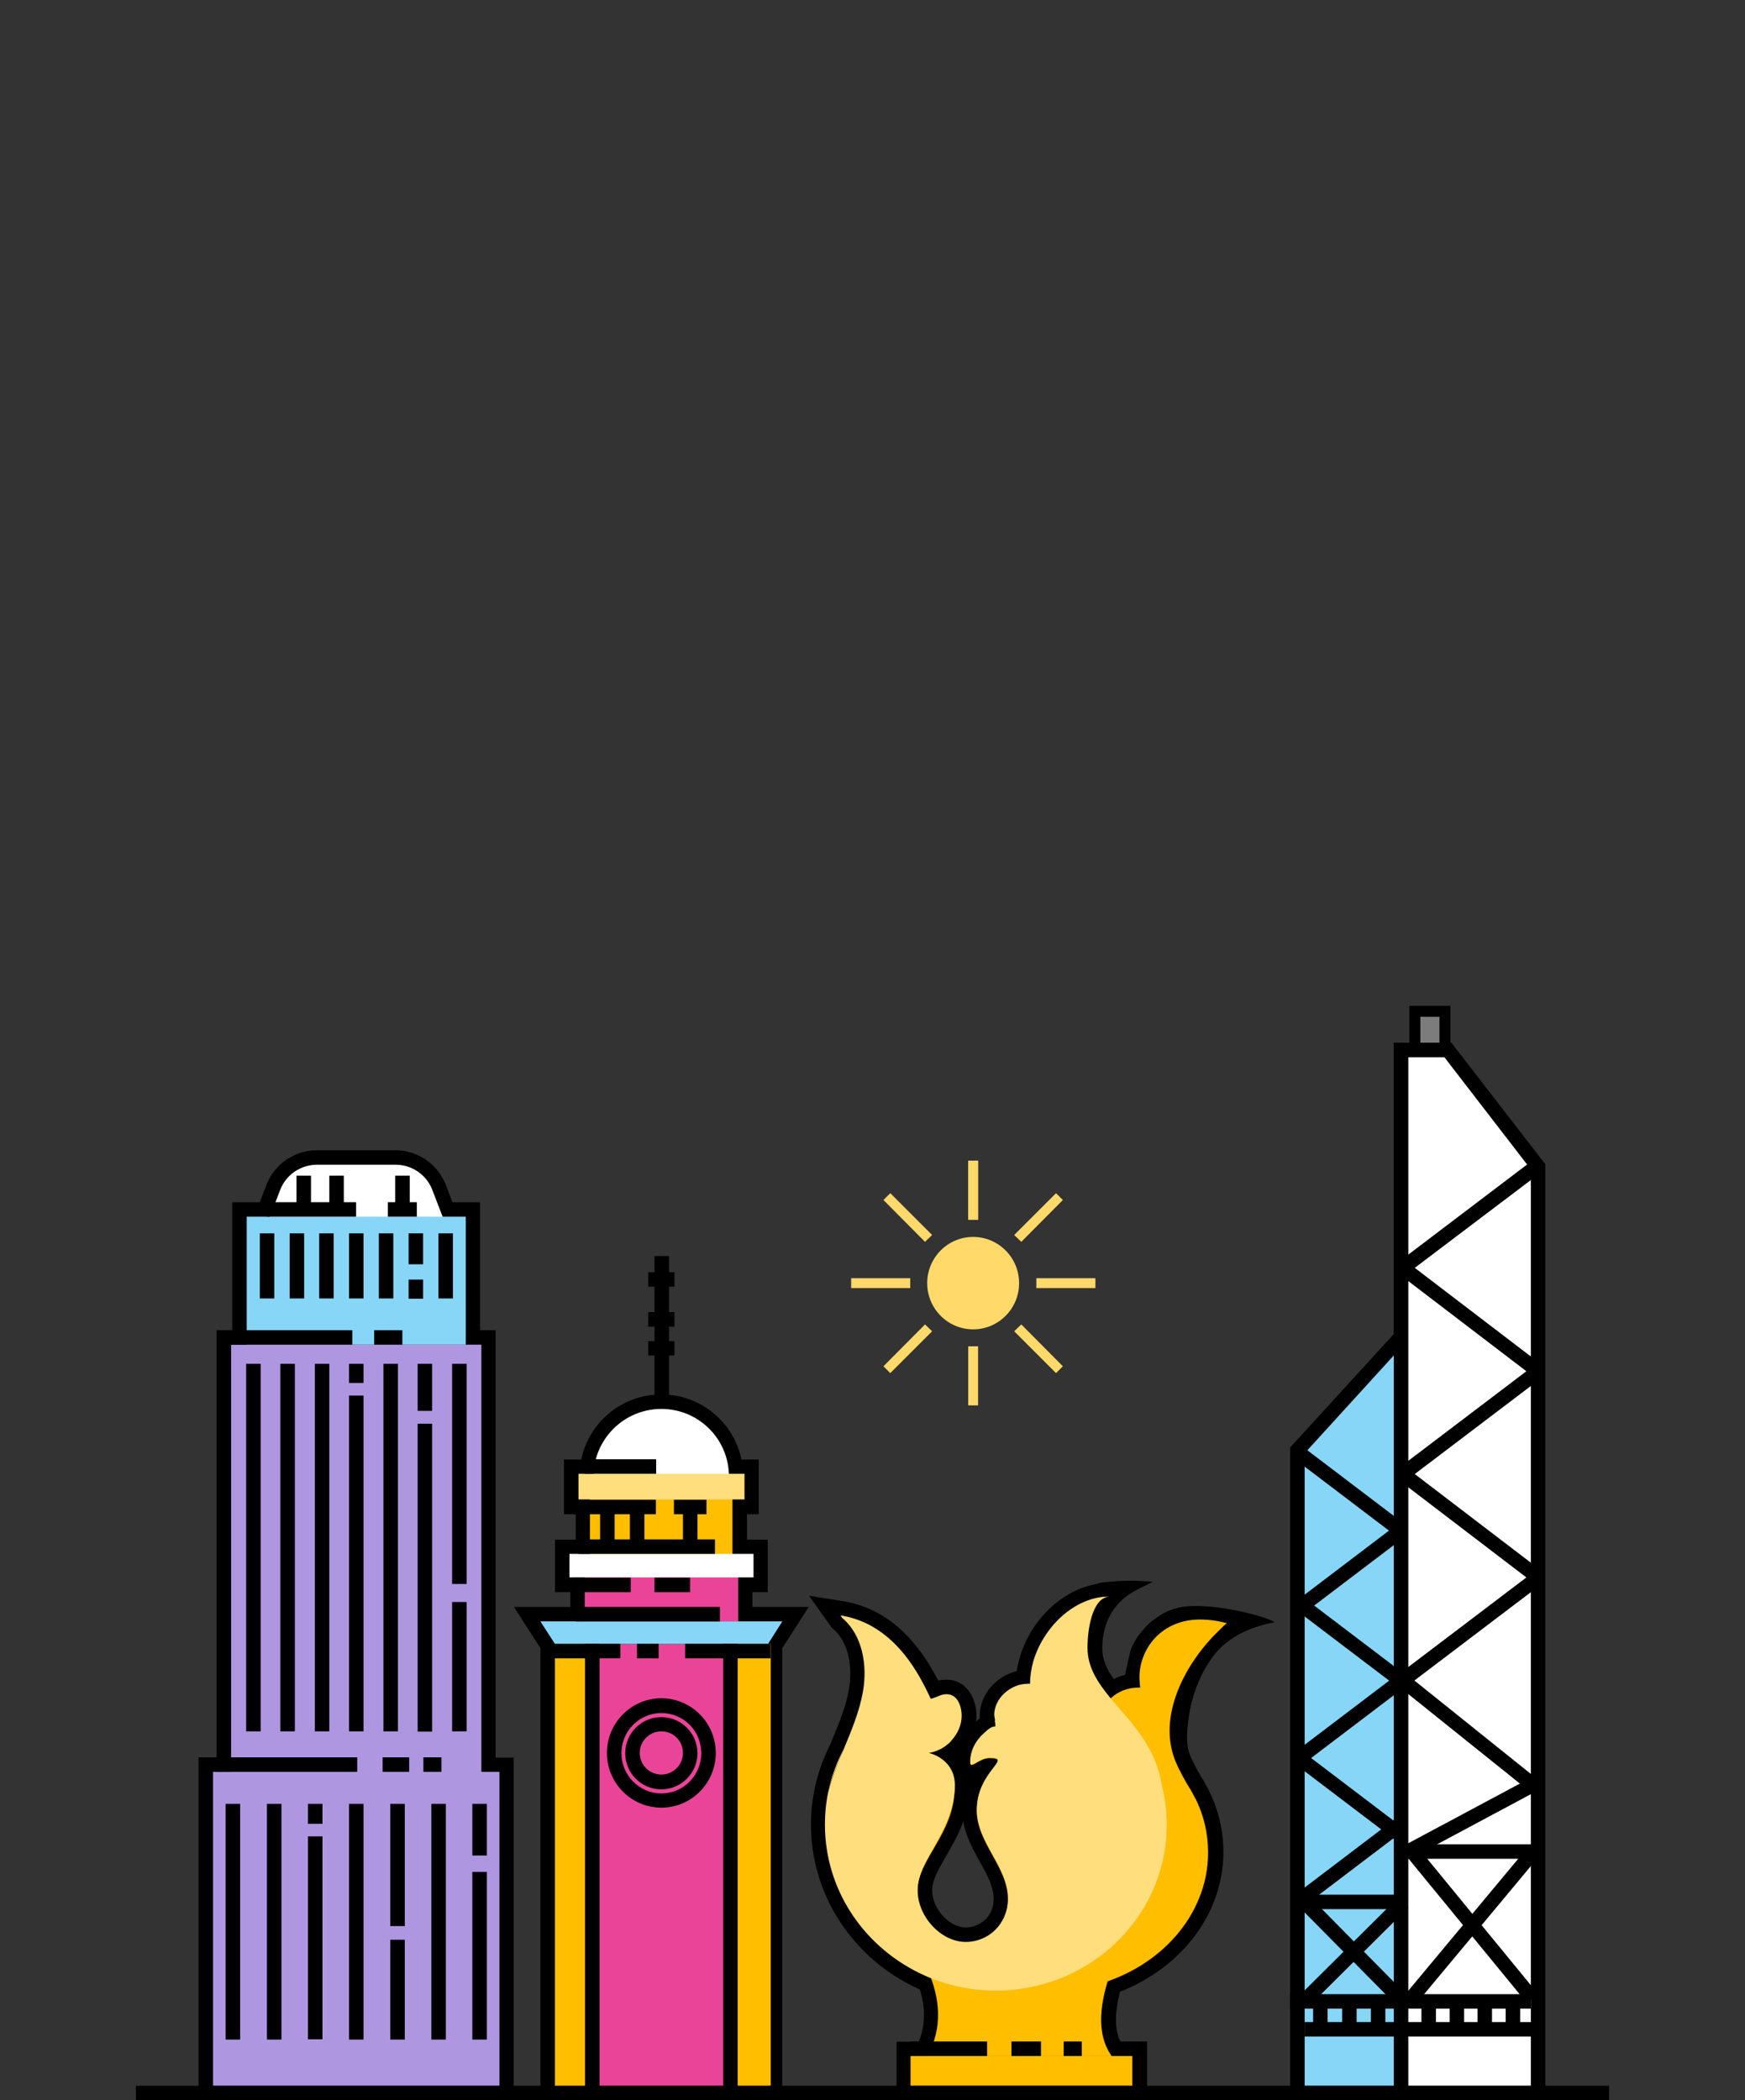 <svg xmlns="http://www.w3.org/2000/svg" xmlns:xlink="http://www.w3.org/1999/xlink" id="Layer_1" x="0px" y="0px" viewBox="0 0 638 768" style="enable-background:new 0 0 638 768;" xml:space="preserve"><rect x="0" y="0" width="638" height="768" fill="#333333" stroke="none"/><style type="text/css">	.st0{fill:#FFFFFF;}	.st1{fill:#AF96E0;}	.st2{fill:#87D6F7;}	.st3{fill:#7C7C7C;}	.st4{fill:#FFBE00;}	.st5{fill:#FFC92B;}	.st6{fill:#FFDE7D;}	.st7{fill:#FFD96A;}	.st8{fill:#EA4498;}	.st9{fill:#5D5D5D;}</style><g>	<g>		<g>			<path d="M72.6,768V642.6h6.6V486.4h5.7v-46.8h10.1l2.4-6.3c2.9-7.6,10.3-12.7,18.4-12.7h28.8c8.1,0,15.5,5.1,18.4,12.7l2.4,6.3     h10.1v46.8h5.7v156.3h6.6V768H72.6z"></path>			<path d="M176,647.9V491.7h-5.7v-46.8h-8.5l-3.7-9.7c-2.1-5.6-7.5-9.3-13.5-9.3h-28.8c-6,0-11.4,3.7-13.5,9.3l-3.7,9.7h-8.5v46.8     h-5.7v156.3h-6.6v114.8h104.7V647.9H176z"></path>			<path class="st0" d="M144.7,425.9h-28.8c-6,0-11.4,3.7-13.5,9.3l-4.8,12.5h65.3l-4.8-12.5C156,429.6,150.6,425.9,144.7,425.9z"></path>			<rect x="77.9" y="647.9" class="st1" width="104.7" height="114.8"></rect>			<rect x="84.5" y="491.7" class="st1" width="91.5" height="156.3"></rect>			<rect x="90.2" y="444.9" class="st2" width="80.1" height="46.8"></rect>			<rect x="97.6" y="439.6" width="32.6" height="5.3"></rect>			<rect x="141.8" y="439.6" width="10.6" height="5.3"></rect>			<g>				<rect x="108.4" y="429.9" width="5.3" height="12.4"></rect>				<rect x="120.4" y="429.9" width="5.3" height="12.4"></rect>				<rect x="144.5" y="429.9" width="5.3" height="12.4"></rect>			</g>			<g>				<rect x="82" y="486.4" width="46.8" height="5.3"></rect>				<rect x="136.8" y="486.4" width="10.3" height="5.3"></rect>			</g>			<g>				<rect x="78.9" y="642.6" width="51.7" height="5.3"></rect>				<rect x="139.9" y="642.6" width="9.7" height="5.3"></rect>				<rect x="154.8" y="642.6" width="6.6" height="5.3"></rect>			</g>			<g>				<g>					<rect x="160.3" y="451" width="5.3" height="23.8"></rect>					<rect x="149.4" y="451" width="5.3" height="11.3"></rect>					<rect x="149.4" y="467.9" width="5.3" height="7"></rect>					<rect x="138.5" y="451" width="5.3" height="23.8"></rect>					<rect x="127.6" y="451" width="5.3" height="23.8"></rect>					<rect x="116.7" y="451" width="5.3" height="23.8"></rect>					<rect x="105.9" y="451" width="5.3" height="23.8"></rect>					<rect x="95" y="451" width="5.3" height="23.8"></rect>				</g>				<g>					<rect x="90" y="498.7" width="5.3" height="134.4"></rect>					<rect x="102.5" y="498.7" width="5.3" height="134.4"></rect>					<rect x="115.1" y="498.7" width="5.3" height="134.4"></rect>					<rect x="127.6" y="498.7" width="5.3" height="7"></rect>					<rect x="127.6" y="510.3" width="5.3" height="122.8"></rect>					<rect x="140.2" y="498.7" width="5.3" height="134.4"></rect>					<rect x="152.7" y="498.7" width="5.3" height="17.2"></rect>					<rect x="152.7" y="520.6" width="5.3" height="112.6"></rect>					<rect x="165.3" y="498.7" width="5.3" height="80.5"></rect>					<rect x="165.3" y="585.8" width="5.3" height="47.3"></rect>				</g>				<g>					<rect x="82.5" y="659.6" width="5.3" height="86.2"></rect>					<rect x="97.6" y="659.6" width="5.3" height="86.2"></rect>					<rect x="112.6" y="659.6" width="5.3" height="7.3"></rect>					<rect x="112.6" y="671.5" width="5.3" height="74.2"></rect>					<rect x="127.6" y="659.6" width="5.3" height="86.2"></rect>					<rect x="142.7" y="659.6" width="5.3" height="44.7"></rect>					<rect x="142.7" y="709.3" width="5.3" height="36.5"></rect>					<rect x="157.7" y="659.6" width="5.3" height="86.2"></rect>					<rect x="172.7" y="684.5" width="5.3" height="61.3"></rect>					<rect x="172.7" y="659.6" width="5.3" height="18.9"></rect>				</g>			</g>		</g>		<g>			<g>				<rect x="517.3" y="369.8" class="st3" width="11" height="15.5"></rect>				<path d="M530.3,387.3h-15v-19.5h15V387.3z M519.3,383.3h7v-11.5h-7V383.3z"></path>			</g>			<polygon points="471.7,768 471.7,529.3 509.6,487.8 509.6,381.3 530.6,381.3 565,425.8 565,768    "></polygon>			<polygon points="559.7,427.6 528.1,386.6 514.9,386.6 514.9,489.8 477,531.4 477,762.7 514.9,762.7 514.9,762.7 559.7,762.7         "></polygon>			<polygon points="559.7,762.7 514.9,762.7 514.9,386.6 528.1,386.6 559.7,427.6    "></polygon>			<polygon class="st2" points="477,762.7 514.9,762.7 514.9,489.8 514.9,489.8 477,531.4    "></polygon>			<polygon points="509.6,768 509.6,381.3 530.6,381.3 565,425.8 565,768    "></polygon>			<polygon class="st0" points="559.7,762.7 514.9,762.7 514.9,386.6 528.1,386.6 559.7,427.6    "></polygon>			<rect x="477" y="739.4" width="88" height="5.3"></rect>			<g>				<rect x="471.7" y="729.2" width="88" height="5.3"></rect>				<g>					<rect x="480.1" y="731.8" width="5.3" height="9.3"></rect>					<rect x="490.7" y="731.8" width="5.3" height="9.3"></rect>					<rect x="501.2" y="731.8" width="5.3" height="9.3"></rect>				</g>				<g>					<rect x="519.7" y="731.8" width="5.3" height="9.3"></rect>					<rect x="530" y="731.8" width="5.3" height="9.3"></rect>					<rect x="540.2" y="731.8" width="5.3" height="9.3"></rect>					<rect x="550.5" y="731.8" width="5.3" height="9.3"></rect>				</g>			</g>			<polygon points="510.6,561.8 472.8,533.1 476,528.8 513.8,557.5    "></polygon>			<polygon points="510.6,616.6 472.8,587.9 476,583.7 513.8,612.4    "></polygon>			<polygon points="510.6,673.2 472.8,644.5 476,640.3 513.8,669    "></polygon>			<polygon points="476,590.5 472.8,586.3 510.6,557.6 513.8,561.8    "></polygon>			<g>				<polygon points="560.4,503.2 511.3,465.7 514.5,461.5 563.6,499     "></polygon>				<polygon points="514.5,465.7 511.3,461.5 560.2,424.4 563.4,428.7     "></polygon>			</g>			<g>				<polygon points="560.4,578.6 511.3,541.1 514.5,536.9 563.6,574.4     "></polygon>				<polygon points="514.5,541.1 511.3,536.9 560.2,499.8 563.4,504     "></polygon>			</g>			<g>				<path d="M516.1,679.4l-2.5-4.7l42.1-22.5l-44.5-35.7l3.3-4.1l48.6,39l-0.1,1.5c-0.1,0.9-0.7,1.8-1.5,2.2L516.1,679.4z"></path>				<polygon points="514.5,616.5 511.3,612.3 560.2,575.2 563.4,579.4     "></polygon>			</g>			<polygon points="476,645.4 472.8,641.2 510.6,612.5 513.8,616.7    "></polygon>			<polygon points="476,697.6 472.8,693.4 510.6,664.7 513.8,668.9    "></polygon>			<g>				<rect x="474.4" y="692.8" width="38.5" height="5.3"></rect>				<polygon points="511,733.7 475.1,697.4 478.9,693.6 514.7,729.9     "></polygon>				<polygon points="478.7,733.5 475,729.8 511.2,693.8 514.9,697.5     "></polygon>			</g>			<g>				<rect x="513" y="674.4" width="47.3" height="5.3"></rect>				<polygon points="558.3,732.5 514.2,678.7 518.3,675.4 562.3,729.1     "></polygon>				<polygon points="518.1,732.3 514.1,728.9 558.5,675.6 562.5,679     "></polygon>			</g>		</g>		<g>			<path d="M452.5,597.9c4.1-2.3,8.7-3.8,13.5-4.7c-3.3-2.4-25-7.8-35.3-5.3c-4.3,1-8.3,3.5-11.4,6.6c-2.4,2.4-4.4,5.2-5.7,8.3     c-0.4,0.8-2.3,9.6-2.2,9.6c-1.5,0.4-2.9,0.9-4.2,1.6c-2.6-3.7-4.2-7.2-4.2-11.2c0-9.6,4.3-17.3,12.9-21.6     c1.9-0.9,3.8-1.9,5.6-2.8c-6.6-0.6-13.4-0.5-20,0.5c0,0.1,0,0.1,0,0.2c-12.9,2-24.8,13.1-28.8,27.5c-0.4,1.5-0.7,3-1,4.5     c-7.5,1.8-13.5,8.6-13.5,16.3c0,0.3,0,0.6,0.1,0.9c-0.6,0.4-1,0.9-1.4,1.2c0.1-0.7,0.1-1.4,0.1-2.1c0-6.6-3.8-13.2-10.9-13.2     c-1.1,0-2.1,0.1-3.1,0.3c-0.7-1.4-1.5-2.8-2.3-4.2c-8.4-14.4-19.3-22.7-32.5-24.8l-12.4-2l8.3,11.7l0.5,0.4     c6.2,5.3,7,14.9,5.8,22.1c-1.1,6.3-3.6,12.3-6.2,18.6l-0.5,1.3c-2.7,5.3-4.7,10.9-5.9,16.7c-0.9,4.3-1.3,8.7-1.3,13     c0,25.8,15.6,49.3,39.6,60.1c0.1,0,0.1,0.1,0.2,0.1c2.2,7,2,13.2-0.4,19.1h-8.1V768h91.6v-21.5h-9.8c-2.1-4.5-2.1-10.4-0.1-18.2     c15.8-6.2,28.1-17.8,34-32.1c2.5-6.1,3.8-12.5,3.8-19c0-7.6-1.7-15-5.1-22l-0.4-0.9l-0.1-0.1c-0.7-1.4-1.5-2.9-2.4-4.2     c-1.5-2.6-3-5.4-4-7.7c-0.9-2-1.3-4.3-1.3-7.3c0-1.1,0.1-2.2,0.2-3.5c0.7-8.6,3.5-17.5,8.5-24.7     C445.3,602.9,448.7,600.1,452.5,597.9z M353.1,704.8c-6.1,0-12.3-6.9-12.3-13.6c0-3.7,2.4-7.8,5.1-12.5c2.1-3.7,4.6-7.9,6.3-12.7     c0.9,5.6,3.7,10.5,6.1,14.9c2.6,4.6,5,9,5,13.4C363.4,700.8,358.2,704.8,353.1,704.8z"></path>			<path d="M449.7,593.2l-1,0.3c-3.2-0.9-6.6-1.4-9.9-1.4c-14.3,0-22.2,10.8-22.2,21.2c0,1.2,0.1,2.5,0.3,3.7c-0.3,0-0.6,0-0.9,0     c-3.8,0-7.4,1.5-10,4c-4.7-5.6-8.3-11.2-8.3-18.3c0-6.1,1.5-18.2,8-18.7c-12.8,0-24.3,11.3-27.9,24c-0.7,2.6-1.1,5.3-1.1,7.9     c-0.3,0-0.6,0-0.9,0c-6.2,0-12.2,5.3-12.2,11.4c0,0.2,0.1,1,0.3,1.9c0.2,1.1,0.3,2.3,0.1,2.3c-1.7,0-2.9,1.4-4.2,2.5     c-3,2.6-4.9,6.3-4.9,10.4c0,2.9,3.1-1.5,7.1-1.5c8.8,0-4.7,4.7-4.7,19.1c0,11.9,11.4,20.7,11.4,32.4c0,9.2-7.2,15.9-15.5,15.9     c-9,0-17.6-9.2-17.6-18.9c0-11.3,13.6-21.1,13.6-37.4c0-6.9-3.3-10.4-9-11.4c-0.2,0-0.3-0.1-0.5-0.1v-1.3c1.1-0.2,2.2-0.5,3.3-1     c1.9-0.8,3.7-2.1,5-3.6c2.3-2.5,3.7-5.7,3.7-9c0-3-1.3-7.9-5.6-7.9c-1.9,0-3.9,0.7-5.7,1v0.7c-1.3-2.8-2.7-5.5-4.2-8.2     c-6.5-11.1-15.5-20.1-28.8-22.3l0.6,0.9c7.4,6.3,9.3,17.4,7.6,27c-1.3,7.4-4.3,14.3-7.1,21.2c-2.5,4.8-4.4,10-5.5,15.5     c-0.8,3.9-1.2,7.9-1.2,11.9c0,24.5,15,45.6,36.5,55.2c0.8,0.3,1.5,0.6,2.3,1c3.4,9.4,3.8,18.9-1.3,28.4h-6.2v10.9H414v-10.9h-7.6     c-5.2-7.6-4.5-17.1-1.4-27.5c15.6-5.4,27.8-16.4,33.5-30.1c2.2-5.3,3.4-11,3.4-17c0-7-1.6-13.7-4.6-19.7c0,0,0-0.1-0.1-0.1     c-0.8-1.6-1.6-3.1-2.6-4.6c-1.7-2.9-3.2-5.7-4.4-8.4c-1.3-3-1.7-6.1-1.7-9.4c0-1.3,0.1-2.6,0.2-3.9     C430,616.3,436.8,601.1,449.7,593.2z"></path>			<path class="st4" d="M406.4,751.8h-67.3c5.7-10.6,4.6-21.2,0-31.7h67.3C402.2,732.1,400.5,743.2,406.4,751.8z"></path>			<rect x="332.9" y="751.8" class="st4" width="81.1" height="10.9"></rect>			<path class="st5" d="M343,640c1.6-1.3,3.3-2.5,5-3.6C346.6,637.9,344.9,639.1,343,640z"></path>			<path class="st4" d="M448.7,593.6c-3.2-0.9-6.6-1.4-9.9-1.4c-14.3,0-22.2,10.8-22.2,21.2c0,1.2,0.1,2.5,0.3,3.7     c-0.3,0-0.6,0-0.9,0c-3.8,0-7.4,1.5-10,4c-2.2,2.1-3.7,4.8-4.1,8c-5.9-1.7-12.3-2.7-18.9-2.7c-6.8,0-13.3,1-19.3,2.8     c0.2,1.1,0.3,2.3,0.1,2.3c-1.7,0-2.9,1.4-4.2,2.5c-3,2.6-4.9,6.3-4.9,10.4c0,2.9,3.1-1.5,7.1-1.5c8.8,0-4.7,4.7-4.7,19.1     c0,11.9,11.4,20.7,11.4,32.4c0,9.2-7.2,15.9-15.5,15.9c-9,0-17.6-9.2-17.6-18.9c0-11.3,13.6-21.1,13.6-37.4     c0-6.9-3.3-10.4-9-11.4c-9.9,9.1-15.9,21.3-15.9,34.8c0,25.2,21.3,46.1,49.2,50.1c3.1,0.4,6.3,0.7,9.6,0.7     c25.6,0,47.3-14.1,55.4-33.8c2.2-5.3,3.4-11,3.4-17c0-7-1.6-13.7-4.6-19.7c0,0,0-0.1-0.1-0.1c-0.8-1.6-1.6-3.1-2.6-4.6     c-1.7-2.9-3.2-5.7-4.4-8.4c-7.3-16.9,3.5-36.7,15.6-48.3C446.2,595.8,448.3,593.4,448.7,593.6z"></path>			<path class="st6" d="M426.6,667.2c0,30.4-23,55.6-53.1,60c-3,0.5-6.2,0.7-9.4,0.7c-9.3,0-18.1-2-26-5.5     c-21.5-9.6-36.5-30.7-36.5-55.2c0-4.1,0.4-8.1,1.2-11.9c0.9-3.1,1.9-6.1,3-9.1c0.8-2.2,1.7-4.3,2.6-6.4c2.9-7,5.8-13.9,7.1-21.2     c1.7-9.6-0.1-20.7-7.6-27l-0.6-0.9c13.3,2.1,22.4,11.2,28.8,22.3c1.5,2.6,2.9,5.4,4.2,8.2l0,0c1.8-0.4,3.8-1.7,5.7-1.7     c4.4,0,5.6,4.9,5.6,7.9c0,3.3-1.4,6.5-3.7,9c-1.4,1.5-3.1,2.8-5,3.6c-1,0.5-2.2,0.8-3.3,1l0,0c0.2,0,10.1,2.2,9.5,12.8     c-0.9,16.4-13.6,26.1-13.6,37.4c0,9.7,8.6,18.9,17.6,18.9c8.3,0,15.5-6.6,15.5-15.9c0-11.7-11.4-20.4-11.4-32.4     c0-14.3,13.5-19.1,4.7-19.1c-4,0-7.1,4.4-7.1,1.5c0-4.1,2-7.8,4.9-10.4c1.3-1.1,2.5-2.5,4.2-2.5c0.2,0,0-1.2-0.1-2.3     c-0.1-0.8-0.3-1.6-0.3-1.9c0-6.1,6-11.4,12.2-11.4c0.3,0,0.6,0,0.9,0c0-2.6,0.4-5.3,1.1-7.9c3.6-12.7,15.1-24,27.9-24     c-6.5,0.5-8,12.7-8,18.7c0,7.1,3.7,12.7,8.3,18.3c7.2,8.7,16.7,17.5,18.9,32.2v0C426,657.7,426.6,662.4,426.6,667.2z"></path>			<path class="st7" d="M308.4,639.7c-0.9,2.1-1.8,4.3-2.6,6.4c-1.1,3-2.1,6-3,9.1C304,649.8,305.8,644.6,308.4,639.7z"></path>			<g>				<rect x="332.7" y="746.5" width="28.2" height="5.3"></rect>				<rect x="369.8" y="746.5" width="10.8" height="5.3"></rect>				<rect x="388.9" y="746.5" width="6.6" height="5.3"></rect>			</g>		</g>		<g>			<g>				<rect x="239.3" y="459.3" width="5.3" height="55.9"></rect>				<rect x="237" y="465.2" width="9.6" height="5.3"></rect>				<rect x="237" y="479.8" width="9.6" height="5.3"></rect>				<rect x="237" y="490.4" width="9.6" height="5.3"></rect>			</g>			<path d="M197.6,768V602.7l-9.7-15.1h20.6v-5.4h-5.6V563h7.6v-9.3h-4.3v-20h6.3c2.9-13.7,14.9-23.8,29.3-23.8s26.4,10.1,29.3,23.8     h6.3v20h-4.3v9.3h7.6v19.2h-5.6v5.4h20.6l-9.7,15.1V768H197.6z"></path>			<path d="M269.9,592.9v-16h5.6v-8.6h-7.6v-19.9h4.3v-9.4h-5.7c-0.6-13.2-11.4-23.8-24.7-23.8s-24.1,10.6-24.7,23.8h-5.7v9.4h4.3     v19.9h-7.6v8.6h5.6v16h-16.2l5.3,8.2v161.6h77.9V601.1l5.3-8.2H269.9z"></path>			<path class="st0" d="M241.8,515.2c-13.7,0-24.8,11.1-24.8,24.8h49.5C266.6,526.3,255.5,515.2,241.8,515.2z"></path>			<rect x="215.7" y="545.7" class="st4" width="52.1" height="24.1"></rect>			<rect x="211.5" y="538.9" class="st6" width="60.7" height="9.4"></rect>			<rect x="202.9" y="601.1" class="st8" width="77.9" height="161.6"></rect>			<rect x="202.9" y="601.1" class="st4" width="15.1" height="161.6"></rect>			<rect x="267.1" y="601.1" class="st4" width="14.7" height="161.6"></rect>			<path d="M241.8,654.3c-7.3,0-13.2-5.9-13.2-13.2c0-7.3,5.9-13.2,13.2-13.2c7.3,0,13.2,5.9,13.2,13.2     C255,648.3,249.1,654.3,241.8,654.3z M241.8,633.1c-4.4,0-7.9,3.6-7.9,7.9c0,4.4,3.6,7.9,7.9,7.9c4.4,0,7.9-3.6,7.9-7.9     C249.7,636.6,246.2,633.1,241.8,633.1z"></path>			<polygon class="st9" points="280.8,601.1 202.9,601.1 197.6,592.9 286,592.9    "></polygon>			<rect x="213.8" y="575.5" class="st8" width="56.1" height="17.4"></rect>			<rect x="208.2" y="568.2" class="st0" width="67.3" height="8.6"></rect>			<polygon class="st2" points="280.8,601.1 202.9,601.1 197.6,592.9 286,592.9    "></polygon>			<rect x="213.8" y="533.6" width="26.1" height="5.3"></rect>			<rect x="209.8" y="548.4" width="30" height="5.3"></rect>			<rect x="246.4" y="548.4" width="11.9" height="5.3"></rect>			<rect x="211.5" y="562.9" width="49.9" height="5.3"></rect>			<g>				<rect x="209.8" y="576.9" width="20.8" height="5.3"></rect>				<rect x="239.3" y="576.9" width="13" height="5.3"></rect>			</g>			<rect x="210.6" y="587.6" width="52.6" height="5.3"></rect>			<g>				<rect x="213.9" y="601.1" width="5.3" height="163.2"></rect>				<rect x="264.4" y="601.1" width="5.3" height="163.2"></rect>			</g>			<g>				<rect x="201.9" y="601.1" width="24.9" height="5.3"></rect>				<rect x="250.5" y="601.1" width="31.2" height="5.3"></rect>				<rect x="232.9" y="601.1" width="7.9" height="5.3"></rect>			</g>			<path d="M241.8,661c-11,0-19.9-9-19.9-20c0-11,8.9-20,19.9-20c11,0,19.9,9,19.9,20C261.7,652,252.8,661,241.8,661z M241.8,626.4     c-8.1,0-14.6,6.6-14.6,14.7c0,8.1,6.6,14.7,14.6,14.7c8.1,0,14.6-6.6,14.6-14.7C256.4,632.9,249.9,626.4,241.8,626.4z"></path>			<g>				<rect x="219.4" y="551" width="5.3" height="14.6"></rect>				<rect x="230.3" y="551" width="5.3" height="14.6"></rect>				<rect x="249.7" y="551" width="5.3" height="14.6"></rect>			</g>		</g>		<g>			<ellipse class="st7" cx="355.8" cy="469.2" rx="16.8" ry="16.9"></ellipse>			<g>				<g>					<rect x="354" y="424.4" class="st7" width="3.6" height="21.6"></rect>				</g>				<g>					<polygon class="st7" points="373.4,454.1 370.8,451.6 386.1,436.3 388.6,438.8      "></polygon>				</g>				<g>					<rect x="378.9" y="467.4" class="st7" width="21.6" height="3.6"></rect>				</g>				<g>					<polygon class="st7" points="386.1,502.1 370.8,486.8 373.4,484.3 388.6,499.6      "></polygon>				</g>				<g>					<rect x="354" y="492.3" class="st7" width="3.6" height="21.6"></rect>				</g>				<g>					<polygon class="st7" points="325.5,502.1 323,499.6 338.2,484.3 340.8,486.8      "></polygon>				</g>				<g>					<rect x="311.2" y="467.4" class="st7" width="21.6" height="3.6"></rect>				</g>				<g>					<polygon class="st7" points="338.2,454.1 323,438.8 325.5,436.3 340.8,451.6      "></polygon>				</g>				<g>					<rect x="354" y="424.4" class="st7" width="3.6" height="21.6"></rect>				</g>			</g>		</g>	</g>	<rect x="49.7" y="762.7" width="538.6" height="5.3"></rect></g></svg>